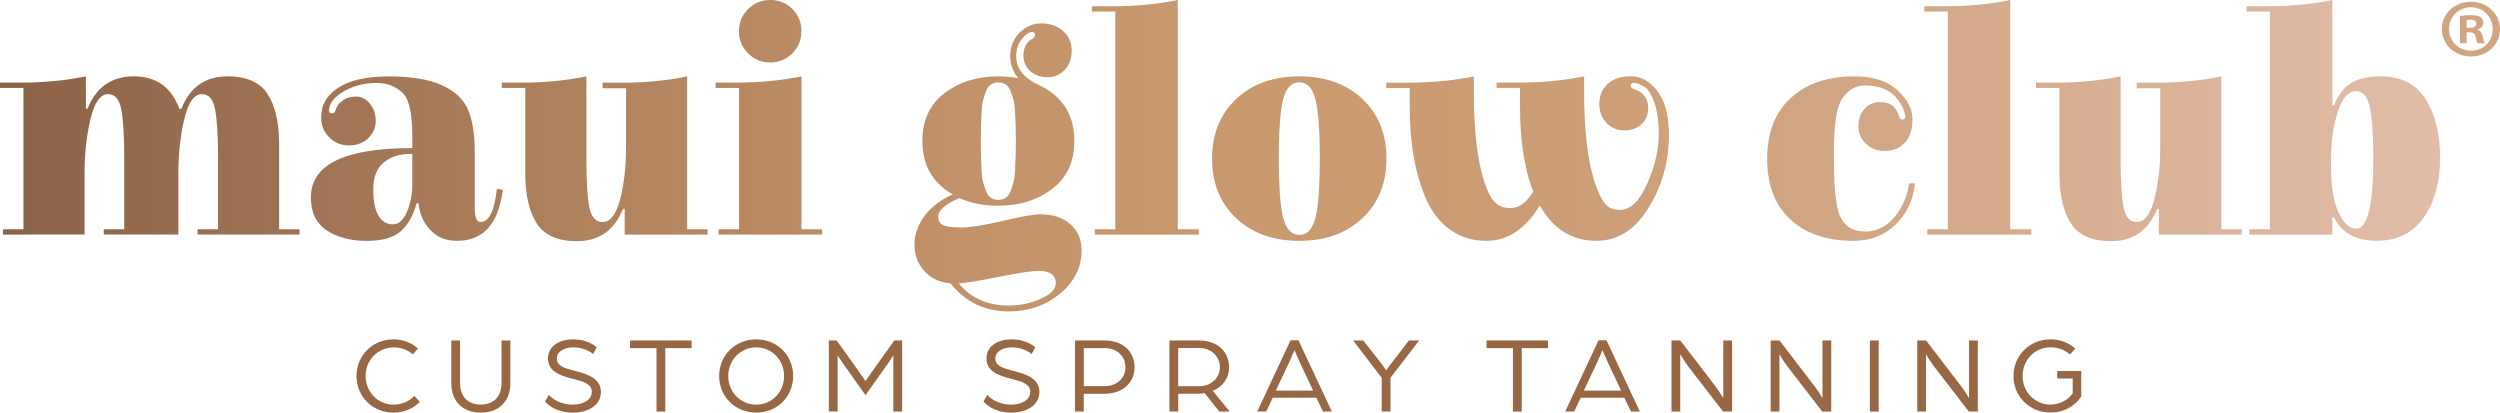 <?xml version="1.0" encoding="UTF-8"?>
<svg id="Layer_1" data-name="Layer 1" xmlns="http://www.w3.org/2000/svg" xmlns:xlink="http://www.w3.org/1999/xlink" viewBox="0 0 549.2 90.65">
  <defs>
    <style>
      .cls-1 {
        fill: #d1a580;
      }

      .cls-2 {
        fill: #986845;
      }

      .cls-3 {
        fill: url(#_3_color_gradient);
      }
    </style>
    <linearGradient id="_3_color_gradient" data-name="3 color gradient" x1="0" y1="34.22" x2="536.03" y2="34.22" gradientUnits="userSpaceOnUse">
      <stop offset="0" stop-color="#8c6348"/>
      <stop offset=".21" stop-color="#ac7f5c"/>
      <stop offset=".4" stop-color="#c2926a"/>
      <stop offset=".52" stop-color="#ca9a6f"/>
      <stop offset=".64" stop-color="#cc9e76"/>
      <stop offset=".81" stop-color="#d4aa8a"/>
      <stop offset="1" stop-color="#e1bda9"/>
    </linearGradient>
  </defs>
  <path class="cls-3" d="M50,16.77c4.16,0,7.09,1.3,8.78,3.88,1.69,2.59,2.54,6.28,2.54,11.07v18.65h4.5v1.16h-22.42v-1.16h4.5v-15.61c0-4.93-.22-8.51-.65-10.74-.43-2.22-1.4-3.34-2.9-3.34-1.69,0-2.98,1.8-3.85,5.41s-1.31,7.58-1.31,11.94v13.5h-16.4v-1.16h4.5v-15.61c0-4.93-.22-8.51-.65-10.74-.43-2.22-1.4-3.34-2.9-3.34-1.69,0-2.98,1.8-3.85,5.41s-1.31,7.58-1.31,11.94v13.5H.65v-1.16h4.5v-31.06H0v-1.16h4.35c5.27,0,10.11-.46,14.52-1.38v7.11h.36c1.89-4.74,5.29-7.11,10.2-7.11s8.24,2.39,9.98,7.18l.07-.07h.36c1.89-4.74,5.27-7.11,10.16-7.11ZM105.59,48.77c1.84,0,3.02-2.42,3.56-7.26l1.31.15c-.92,7.5-4.28,11.25-10.09,11.25-2.42,0-4.38-.81-5.88-2.43-1.5-1.62-2.35-3.57-2.54-5.84h-.43c-.68,2.61-1.82,4.64-3.41,6.1-1.6,1.45-4.12,2.18-7.58,2.18s-6.36-.76-8.71-2.29c-2.35-1.52-3.52-3.95-3.52-7.29,0-7.21,7.43-10.81,22.28-10.81v-2.39c0-4.69-.58-7.79-1.74-9.29-.53-.68-1.32-1.28-2.36-1.82-1.04-.53-2.29-.8-3.74-.8-2.76,0-5.19.63-7.29,1.89-2.11,1.26-3.16,2.64-3.16,4.14,0,.44.22.65.65.65.29,0,.48-.09.58-.26.1-.17.17-.34.22-.51.05-.17.1-.31.15-.43.05-.12.16-.33.33-.62.17-.29.59-.68,1.27-1.16.68-.48,1.6-.72,2.76-.72s2.17.52,3.01,1.56c.85,1.04,1.27,2.31,1.27,3.81s-.56,2.77-1.67,3.81c-1.11,1.04-2.52,1.56-4.21,1.56s-3.13-.59-4.32-1.78-1.78-2.63-1.78-4.32c0-2.81,1.28-5.02,3.85-6.64,2.56-1.62,6.25-2.43,11.07-2.43s8.65.63,11.5,1.89c2.85,1.26,4.79,3.04,5.8,5.33,1.02,2.3,1.52,5.46,1.52,9.47v12.34c0,1.98.44,2.97,1.31,2.97ZM90.57,40.57v-6.75h-.51c-2.28,0-4.19.62-5.73,1.85-1.55,1.23-2.32,3.19-2.32,5.88s.39,4.64,1.16,5.88c.77,1.23,1.81,1.85,3.12,1.85s2.34-.92,3.12-2.76c.77-1.84,1.16-3.82,1.16-5.95ZM150.95,50.37h4.5v1.16h-18.22v-5.66h-.36c-1.89,4.74-5.27,7.11-10.16,7.11-4.16,0-7.09-1.29-8.78-3.88-1.69-2.59-2.54-6.28-2.54-11.07v-18.72h-5.15v-1.16h4.36c5.08,0,9.82-.46,14.22-1.38v18.22c0,4.89.22,8.41.65,10.56.44,2.15,1.4,3.23,2.9,3.23,1.69,0,2.98-1.66,3.85-4.97.87-3.31,1.31-7.1,1.31-11.36v-13.06h-5.15v-1.23h4.36c5.08,0,9.82-.46,14.22-1.38v33.6ZM162.35,19.31h-5.15v-1.16h4.36c5.27,0,10.11-.46,14.51-1.38v33.6h4.5v1.16h-22.71v-1.16h4.5v-31.06ZM169.2,13.72c-1.91,0-3.53-.66-4.86-2-1.33-1.33-2-2.95-2-4.86s.66-3.53,2-4.86c1.33-1.33,2.96-2,4.9-2s3.56.67,4.86,2,1.96,2.95,1.96,4.86-.67,3.53-2,4.86c-1.33,1.33-2.95,2-4.86,2ZM202.62,30.99c0-4.55,1.62-8.05,4.86-10.52,3.24-2.47,7.18-3.7,11.83-3.7,1.5,0,2.98.14,4.43.43-1.21-1.35-1.81-3-1.81-4.94s.66-3.6,2-5.01c1.33-1.4,2.95-2.11,4.86-2.11s3.49.56,4.75,1.67c1.26,1.11,1.89,2.54,1.89,4.28s-.51,3.16-1.52,4.24c-1.02,1.09-2.28,1.63-3.81,1.63s-2.78-.45-3.78-1.34c-.99-.89-1.49-2.04-1.49-3.45s.48-2.52,1.45-3.34c.73-.34,1.09-.73,1.09-1.16s-.22-.65-.65-.65c-.29,0-.65.14-1.09.43-1.6,1.21-2.4,2.83-2.4,4.86,0,2.56,1.48,4.6,4.43,6.1,5.56,2.42,8.35,6.6,8.35,12.56,0,4.55-1.62,8.05-4.86,10.52-3.24,2.47-7.18,3.7-11.83,3.7-3.19,0-6.05-.56-8.56-1.67-3.1,1.3-4.64,2.66-4.64,4.06,0,.97.39,1.61,1.16,1.92.77.32,2.11.47,3.99.47s4.9-.48,9.03-1.45c4.14-.97,6.86-1.45,8.16-1.45,2.81,0,5.03.73,6.68,2.18,1.64,1.45,2.47,3.36,2.47,5.73,0,3.72-1.57,6.89-4.72,9.51-3.15,2.61-6.92,3.92-11.32,3.92-5.23,0-9.48-2.06-12.77-6.17-2.37-.2-4.28-1.09-5.73-2.69-1.45-1.6-2.18-3.52-2.18-5.77s.74-4.36,2.21-6.35c1.48-1.98,3.54-3.56,6.21-4.72-4.45-2.51-6.68-6.43-6.68-11.76ZM228.02,59.51c-1.35,0-4.21.43-8.56,1.3-4.35.87-7.31,1.35-8.86,1.45,2.71,3.24,6.36,4.86,10.96,4.86,2.52,0,4.87-.5,7.08-1.49s3.3-2.14,3.3-3.45c0-1.79-1.31-2.69-3.92-2.69ZM217.68,43.44c.46.32,1,.47,1.63.47s1.17-.15,1.63-.47c.46-.31.82-.82,1.09-1.52.27-.7.48-1.38.65-2.03.17-.65.28-1.58.33-2.8.05-1.21.09-2.18.11-2.9.02-.72.04-1.79.04-3.19s-.01-2.47-.04-3.19c-.02-.73-.06-1.69-.11-2.9-.05-1.21-.16-2.14-.33-2.8-.17-.65-.39-1.33-.65-2.03s-.63-1.21-1.09-1.52c-.46-.31-1.01-.47-1.63-.47s-1.17.16-1.63.47c-.46.32-.82.82-1.09,1.52s-.48,1.38-.65,2.03c-.17.65-.28,1.58-.33,2.8-.05,1.21-.09,2.18-.11,2.9-.02.72-.04,1.79-.04,3.19s.01,2.47.04,3.19c.02.73.06,1.69.11,2.9.05,1.21.16,2.14.33,2.8.17.65.39,1.33.65,2.03.27.7.63,1.21,1.09,1.52ZM245.01,50.37V2.54h-5.15v-1.16h4.36c5.27,0,10.11-.46,14.51-1.38v50.37h4.64v1.16h-22.86v-1.16h4.5ZM299.29,47.94c-3.53,3.32-8.15,4.97-13.86,4.97s-10.33-1.66-13.86-4.97c-3.53-3.31-5.3-7.68-5.3-13.1s1.77-9.79,5.3-13.1c3.53-3.31,8.15-4.97,13.86-4.97s10.33,1.66,13.86,4.97c3.53,3.32,5.3,7.68,5.3,13.1s-1.77,9.79-5.3,13.1ZM288.95,47.94c.65-2.44.98-6.81.98-13.1s-.33-10.66-.98-13.1c-.65-2.44-1.83-3.66-3.52-3.66s-2.87,1.22-3.52,3.66c-.65,2.44-.98,6.81-.98,13.1s.33,10.66.98,13.1c.65,2.44,1.82,3.67,3.52,3.67s2.87-1.22,3.52-3.67ZM409.68,50.88c2.37,0,4.43-.94,6.17-2.83,1.74-1.89,2.88-4.23,3.41-7.04l.15-.73h1.3c-.43,3.73-1.89,6.76-4.35,9.11s-5.51,3.52-9.14,3.52c-5.9,0-10.55-1.57-13.93-4.72-3.39-3.14-5.08-7.58-5.08-13.32s1.73-10.18,5.19-13.35c3.46-3.17,8.12-4.75,13.97-4.75,4.11,0,7.27,1.02,9.47,3.05,2.2,2.03,3.3,4.16,3.3,6.38s-.57,3.95-1.7,5.15c-1.14,1.21-2.58,1.81-4.32,1.81s-3.16-.53-4.24-1.6c-1.09-1.06-1.63-2.36-1.63-3.88s.45-2.78,1.34-3.77,2.07-1.49,3.52-1.49c2.03,0,3.36.97,3.99,2.9.19.63.46.94.8.94.43,0,.65-.24.65-.73,0-.15-.05-.41-.15-.8-1.35-3.97-4.23-5.95-8.64-5.95-1.31,0-2.42.35-3.34,1.05-.92.7-1.61,1.51-2.07,2.43-.46.92-.81,2.18-1.05,3.78-.29,1.98-.43,4.45-.43,7.4s.04,5.18.11,6.68c.07,1.5.23,3,.47,4.5.24,1.5.6,2.66,1.09,3.48,1.06,1.84,2.78,2.76,5.15,2.76ZM427.89,50.37V2.54h-5.15v-1.16h4.36c5.27,0,10.11-.46,14.51-1.38v50.37h4.64v1.16h-22.86v-1.16h4.5ZM487.98,50.37h4.5v1.16h-18.22v-5.66h-.36c-1.89,4.74-5.27,7.11-10.16,7.11-4.16,0-7.09-1.29-8.78-3.88-1.69-2.59-2.54-6.28-2.54-11.07v-18.72h-5.15v-1.16h4.36c5.08,0,9.82-.46,14.22-1.38v18.22c0,4.89.22,8.41.65,10.56.44,2.15,1.4,3.23,2.9,3.23,1.69,0,2.98-1.66,3.85-4.97.87-3.31,1.31-7.1,1.31-11.36v-13.06h-5.15v-1.23h4.36c5.08,0,9.82-.46,14.22-1.38v33.6ZM512.37,47.75v3.78h-18.22v-1.16h4.5V2.54h-5.15v-1.16h4.36c5.27,0,10.11-.46,14.52-1.38v23.15h.36c.92-2.32,2.19-3.97,3.81-4.94,1.62-.97,3.74-1.45,6.35-1.45,4.55,0,7.87,1.68,9.98,5.04,2.11,3.36,3.16,7.68,3.16,12.95s-1.2,9.62-3.59,13.03c-2.4,3.41-5.86,5.12-10.38,5.12s-7.63-1.72-9.33-5.15h-.36ZM512.08,34.84v1.96c0,4.26.56,7.56,1.67,9.91,1.11,2.35,2.39,3.52,3.84,3.52,2.52,0,3.78-5.13,3.78-15.39,0-5.13-.25-8.88-.76-11.25-.51-2.37-1.51-3.56-3.01-3.56-1.74,0-3.1,1.54-4.06,4.61-.97,3.07-1.45,6.47-1.45,10.2ZM350.75,52.91c-5.42,0-9.58-2.59-12.48-7.77-3.15,5.18-7.06,7.77-11.76,7.77-3,0-5.62-.8-7.87-2.39-2.25-1.6-4-3.8-5.26-6.6-2.47-5.52-3.7-12.39-3.7-20.61v-3.99h-5.15v-1.16h4.36c5.52,0,10.47-.46,14.88-1.38v3.19c0,8.71.77,15.39,2.32,20.03,1.55,4.64,3.15,5.71,5.81,5.71,1.79,0,3.43-1.21,4.93-3.63-.34-.76-.15-.29-.44-1.12-1.65-4.73-2.47-10.62-2.47-17.66v-3.99h-5.15v-1.16h4.35c5.52,0,10.47-.46,14.88-1.38v3.19c0,8.71.77,15.39,2.32,20.03,1.55,4.64,2.83,6.12,5.5,6.12,2.37,0,4.35-1.93,6.04-5.75,1.69-3.82,2.54-7.48,2.54-10.96s-.55-6.19-1.52-8.2c-.9-1.86-1.57-2.22-3.12-2.84-.39-.1-.65-.15-.8-.15-.48,0-.73.22-.73.65,0,.34.31.61.94.8,1.93.63,2.9,2.01,2.9,4.14,0,1.45-.5,2.63-1.49,3.52-.99.9-2.25,1.34-3.77,1.34s-2.82-.54-3.88-1.63c-1.06-1.09-1.6-2.5-1.6-4.25s.6-3.18,1.81-4.32c1.21-1.14,2.93-1.71,5.15-1.71s4.17,1.1,5.84,3.3c1.67,2.2,2.5,5.41,2.5,9.62,0,5.81-1.49,11.13-4.46,15.97-2.98,4.84-6.79,7.26-11.43,7.26Z"/>
  <g>
    <path class="cls-2" d="M78.32,82.58c0-4.46,3.49-8.03,8.14-8.03,2.07,0,3.98.75,5.37,2l-1.13,1.3c-1.18-1.01-2.58-1.54-4.12-1.54-3.61,0-6.27,2.82-6.27,6.27s2.65,6.31,6.14,6.31c1.81,0,3.45-.72,4.58-1.93l1.2,1.33c-1.45,1.45-3.47,2.36-5.78,2.36-4.65,0-8.14-3.57-8.14-8.07Z"/>
    <path class="cls-2" d="M99.14,84.19v-9.4h1.93v9.33c0,2.89,1.59,4.75,4.55,4.75s4.56-1.86,4.56-4.75v-9.33h1.93v9.4c0,3.9-2.43,6.46-6.48,6.46s-6.48-2.55-6.48-6.46Z"/>
    <path class="cls-2" d="M119.73,88.22l.82-1.45c1.25,1.23,2.94,2.12,5.3,2.12,2.02,0,4.15-.89,4.15-2.82,0-1.78-2.02-2.31-4.03-2.82-2.8-.7-5.59-1.59-5.59-4.48s2.68-4.22,5.47-4.22c1.93,0,3.69.48,5.25,1.74l-.8,1.47c-1.4-1.09-2.96-1.45-4.46-1.45s-3.52.72-3.52,2.46c0,1.62,1.78,2.15,3.88,2.68,2.89.72,5.81,1.71,5.81,4.63,0,3.2-3.2,4.58-6.19,4.58s-4.97-1.23-6.1-2.43Z"/>
    <path class="cls-2" d="M144.22,76.48h-5.81v-1.69h13.52v1.69h-5.78v13.93h-1.93v-13.93Z"/>
    <path class="cls-2" d="M157.98,82.6c0-4.48,3.49-8.05,8.15-8.05s8.12,3.57,8.12,8.05-3.49,8.05-8.12,8.05-8.15-3.57-8.15-8.05ZM172.25,82.6c0-3.47-2.65-6.29-6.12-6.29s-6.15,2.82-6.15,6.29,2.65,6.29,6.15,6.29,6.12-2.82,6.12-6.29Z"/>
    <path class="cls-2" d="M182.08,74.79h1.71l3.81,5.3c.82,1.16,2.53,3.61,2.53,3.61,0,0,1.71-2.43,2.53-3.59l3.81-5.33h1.71v15.62h-1.93v-12.36s-.41.75-1.16,1.78l-4.96,6.99-4.99-7.04c-.7-.99-1.13-1.74-1.13-1.74v12.36h-1.93v-15.62Z"/>
    <path class="cls-2" d="M216.05,88.22l.82-1.45c1.25,1.23,2.94,2.12,5.3,2.12,2.02,0,4.15-.89,4.15-2.82,0-1.78-2.02-2.31-4.02-2.82-2.8-.7-5.59-1.59-5.59-4.48s2.67-4.22,5.47-4.22c1.93,0,3.69.48,5.25,1.74l-.8,1.47c-1.4-1.09-2.96-1.45-4.46-1.45s-3.52.72-3.52,2.46c0,1.62,1.78,2.15,3.88,2.68,2.89.72,5.81,1.71,5.81,4.63,0,3.2-3.21,4.58-6.19,4.58s-4.96-1.23-6.1-2.43Z"/>
    <path class="cls-2" d="M236.15,74.79h6.41c4.32,0,6.68,2.63,6.68,5.86s-2.36,5.86-6.7,5.86h-4.46v3.9h-1.93v-15.62ZM242.73,84.82c2.75,0,4.51-1.88,4.51-4.17s-1.76-4.17-4.48-4.17h-4.67v8.34h4.65Z"/>
    <path class="cls-2" d="M256.9,74.79h6.41c4.34,0,6.7,2.63,6.7,5.88,0,2.24-1.3,4.27-3.59,5.18l3.71,4.55h-2.29l-3.18-4.03c-.41.07-.99.12-1.52.12h-4.31v3.9h-1.93v-15.62ZM263.46,84.84c2.65,0,4.53-1.88,4.53-4.17s-1.86-4.22-4.51-4.22h-4.65v8.39h4.63Z"/>
    <path class="cls-2" d="M283.51,74.75h1.74l7.33,15.66h-1.95l-1.45-3.04h-9.57l-1.45,3.04h-1.98l7.33-15.66ZM288.47,85.81l-2.87-6.07c-.53-1.13-1.13-2.63-1.23-2.82-.1.19-.67,1.66-1.23,2.82l-2.87,6.07h8.19Z"/>
    <path class="cls-2" d="M303.54,83.01l-6.29-8.22h2.22l4.15,5.28c.5.67.89,1.3.89,1.3,0,0,.46-.65.94-1.3l4.07-5.28h2.24l-6.29,8.19v7.42h-1.93v-7.4Z"/>
    <path class="cls-2" d="M332.37,76.48h-5.81v-1.69h13.52v1.69h-5.78v13.93h-1.93v-13.93Z"/>
    <path class="cls-2" d="M351.17,74.75h1.74l7.33,15.66h-1.95l-1.45-3.04h-9.57l-1.45,3.04h-1.98l7.33-15.66ZM356.13,85.81l-2.87-6.07c-.53-1.13-1.13-2.63-1.23-2.82-.1.19-.67,1.66-1.23,2.82l-2.87,6.07h8.19Z"/>
    <path class="cls-2" d="M367.2,74.79h1.93l7.78,10.15c.8,1.06,1.66,2.53,1.66,2.53v-12.68h1.93v15.62h-1.98l-7.64-9.91c-.94-1.23-1.76-2.7-1.76-2.7v12.6h-1.93v-15.62Z"/>
    <path class="cls-2" d="M388.99,74.79h1.93l7.78,10.15c.8,1.06,1.66,2.53,1.66,2.53v-12.68h1.93v15.62h-1.98l-7.64-9.91c-.94-1.23-1.76-2.7-1.76-2.7v12.6h-1.93v-15.62Z"/>
    <path class="cls-2" d="M410.78,74.79h1.93v15.62h-1.93v-15.62Z"/>
    <path class="cls-2" d="M421.19,74.79h1.93l7.78,10.15c.8,1.06,1.66,2.53,1.66,2.53v-12.68h1.93v15.62h-1.98l-7.64-9.91c-.94-1.23-1.76-2.7-1.76-2.7v12.6h-1.93v-15.62Z"/>
    <path class="cls-2" d="M442.33,82.6c0-4.48,3.49-8.05,8.14-8.05,2.1,0,3.95.72,5.42,2.02l-1.16,1.32c-1.18-1.06-2.58-1.59-4.27-1.59-3.49,0-6.14,2.82-6.14,6.29s2.65,6.29,6.14,6.29c2.02,0,3.78-.99,4.87-2.46v-3.28h-3.4v-1.64h5.28v5.61c-1.45,2.17-3.9,3.52-6.75,3.52-4.65,0-8.14-3.57-8.14-8.05Z"/>
  </g>
  <path class="cls-1" d="M549.2,6.36c0,3.39-2.77,6.05-6.37,6.05s-6.41-2.66-6.41-6.05,2.84-5.98,6.41-5.98,6.37,2.66,6.37,5.98ZM538.01,6.36c0,2.66,2.05,4.78,4.85,4.78s4.74-2.11,4.74-4.74-2.01-4.81-4.78-4.81-4.82,2.15-4.82,4.78ZM541.84,9.49h-1.44V3.51c.57-.11,1.36-.18,2.39-.18,1.17,0,1.71.18,2.16.44.34.26.61.73.61,1.31,0,.66-.53,1.17-1.29,1.39v.07c.61.22.95.66,1.14,1.46.19.91.3,1.28.46,1.5h-1.55c-.19-.22-.3-.77-.49-1.46-.11-.66-.49-.95-1.29-.95h-.68v2.41ZM541.88,6.1h.68c.8,0,1.44-.26,1.44-.88,0-.55-.42-.91-1.33-.91-.38,0-.64.04-.8.07v1.71Z"/>
</svg>